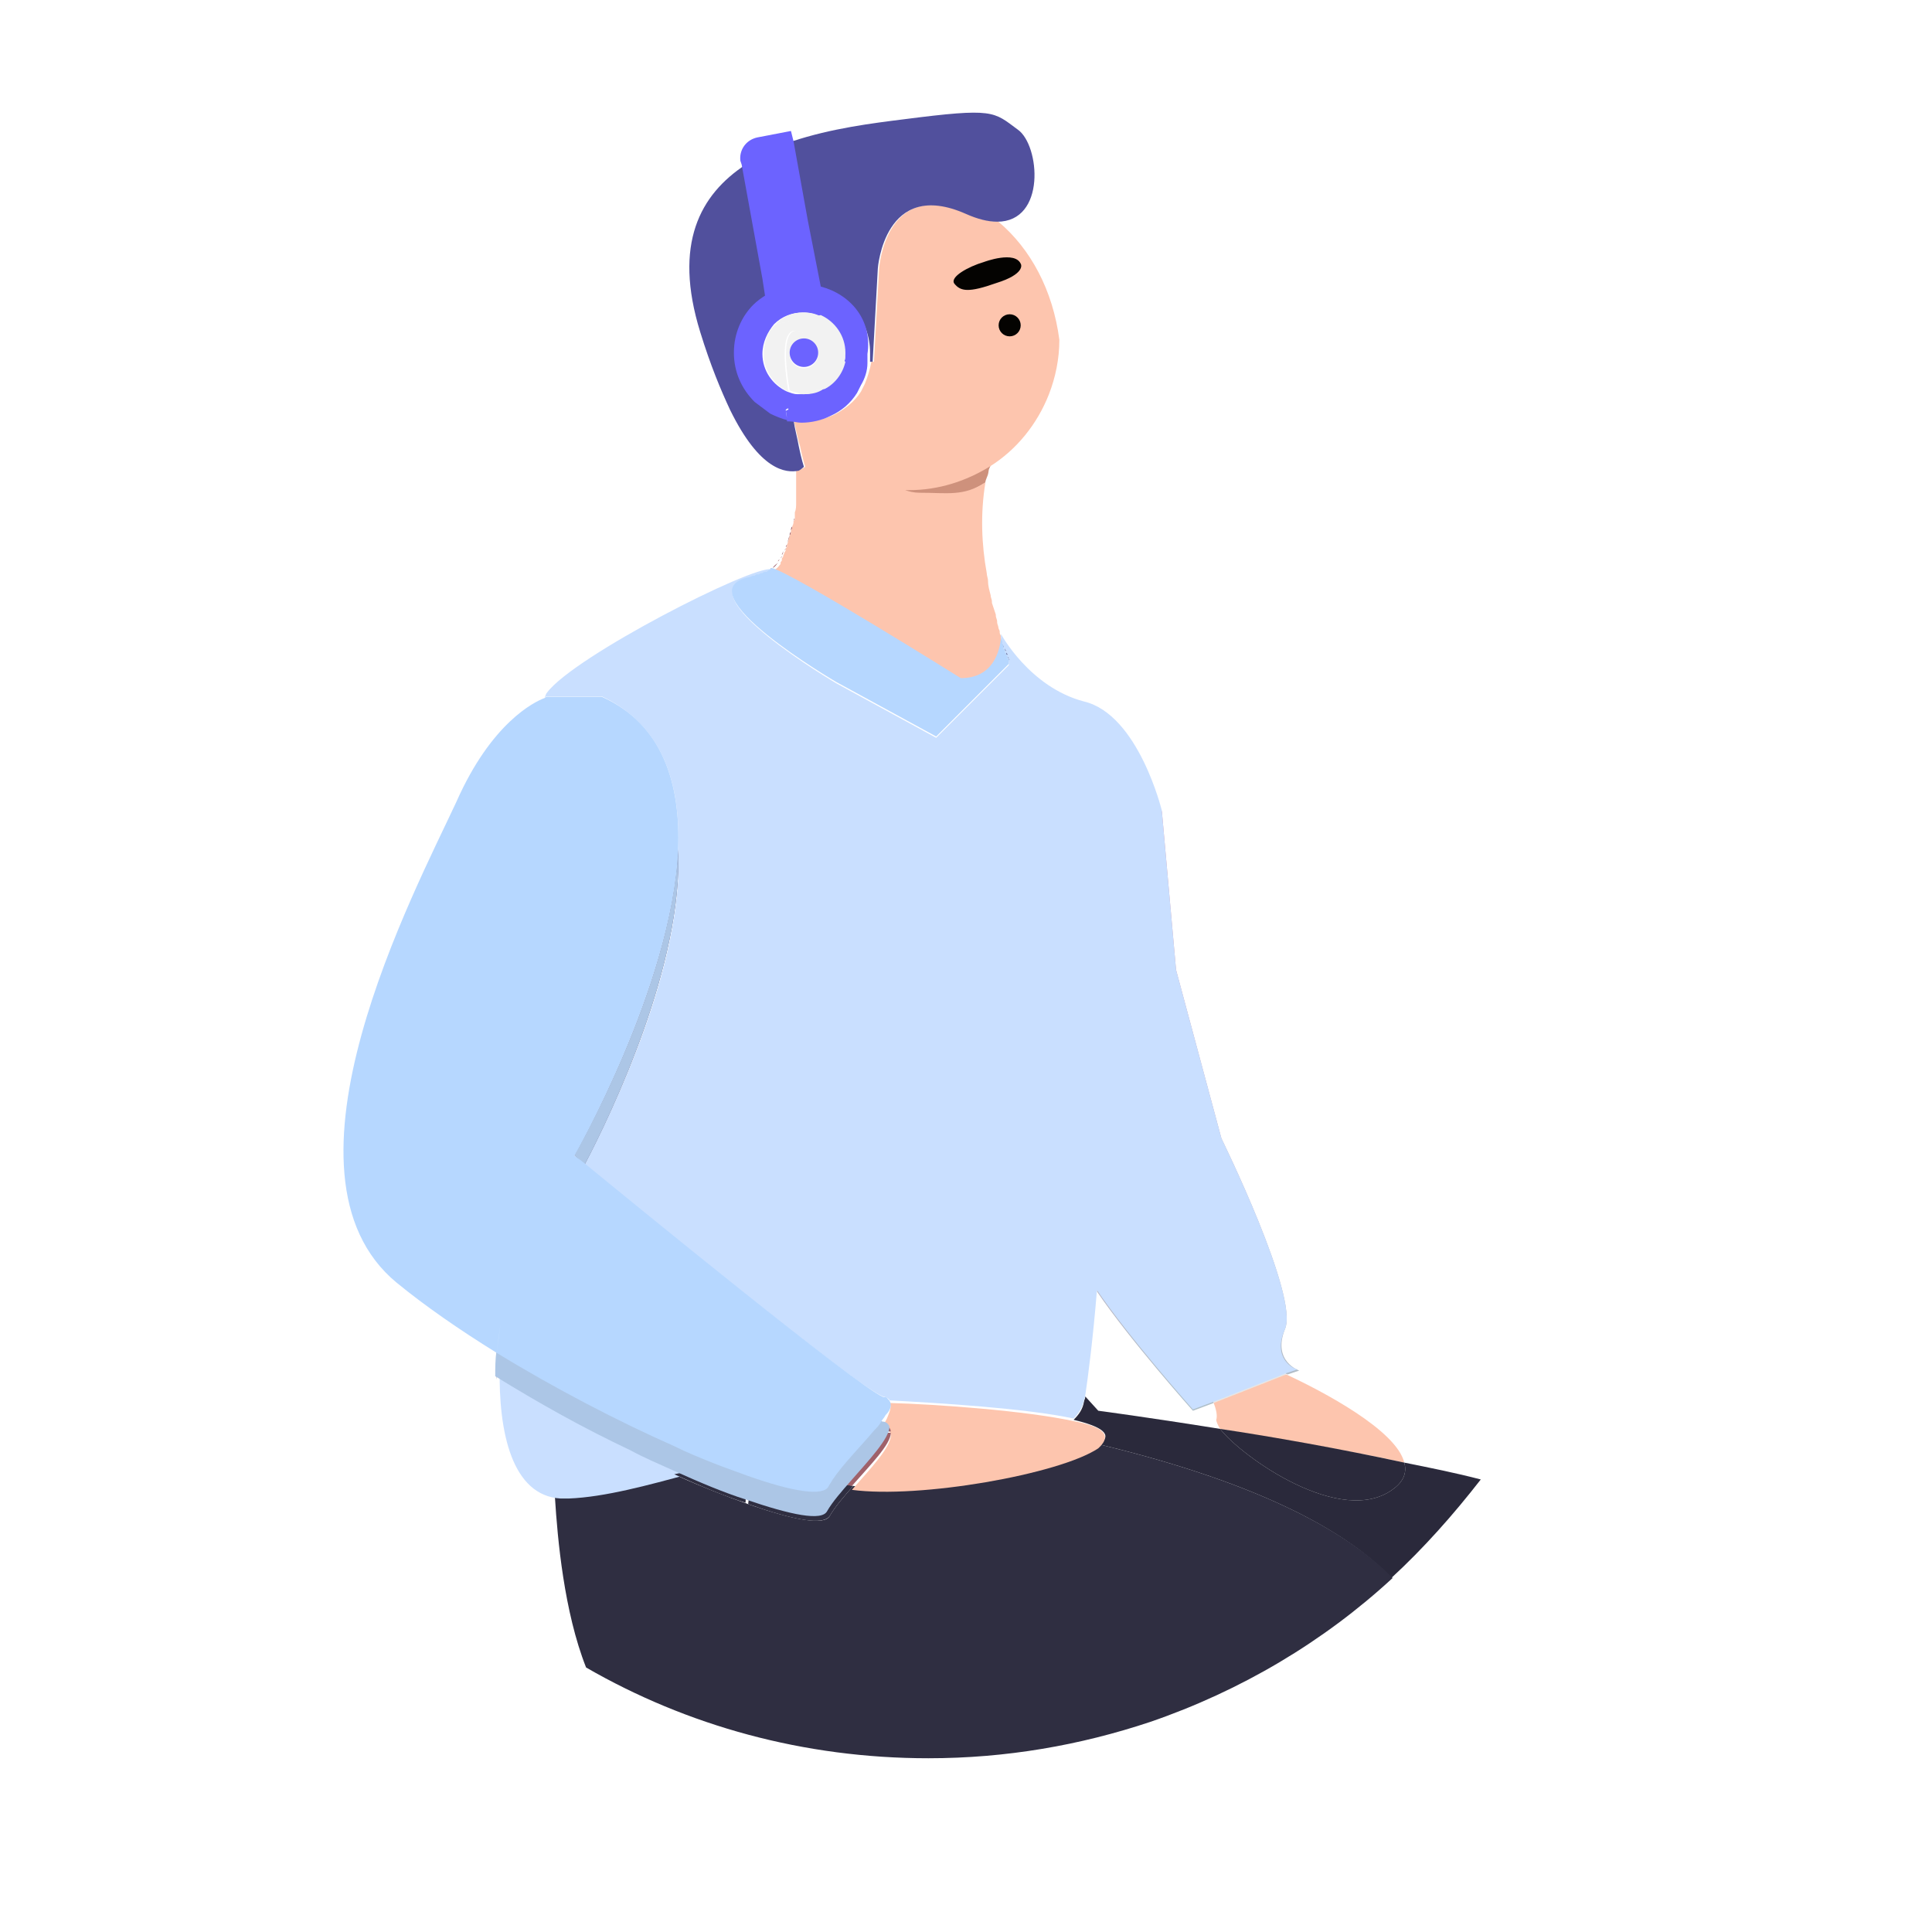 <?xml version="1.0" encoding="utf-8"?>
<!-- Generator: Adobe Illustrator 14.0.0, SVG Export Plug-In . SVG Version: 6.00 Build 43363)  -->
<!DOCTYPE svg PUBLIC "-//W3C//DTD SVG 1.1//EN" "http://www.w3.org/Graphics/SVG/1.1/DTD/svg11.dtd">
<svg version="1.1" id="f76714af-ed50-409e-b13d-92d0a119c5d5"
	 xmlns="http://www.w3.org/2000/svg" xmlns:xlink="http://www.w3.org/1999/xlink" x="0px" y="0px" width="566.93px"
	 height="566.93px" viewBox="0 0 566.93 566.93" enable-background="new 0 0 566.93 566.93" xml:space="preserve">
<path fill="#FDC5AE" d="M356.9,416.637c0,0.38,0.38,1.521,1.141,2.663c15.601,2.663,34.625,5.707,54.03,9.893
	c-2.283-9.512-23.971-20.927-34.625-25.873l-21.308,8.37C356.9,413.593,357.28,415.495,356.9,416.637z"/>
<path opacity="0.1" enable-background="new    " d="M351.573,403.32c0,0,3.044,4.186,4.565,8.371l21.308-8.371
	c-3.425-1.522-6.088-2.663-6.088-2.663L351.573,403.32z"/>
<linearGradient id="SVGID_1_" gradientUnits="userSpaceOnUse" x1="26.405" y1="392.779" x2="21.71" y2="498.908" gradientTransform="matrix(3.805 0 0 -3.843 50.547 2027.942)">
	<stop  offset="0" style="stop-color:#9CDBDB"/>
	<stop  offset="1" style="stop-color:#EC648C"/>
</linearGradient>
<path fill="url(#SVGID_1_)" d="M146.108,397.232L146.108,397.232c-0.38,2.663-0.38,5.327-0.38,7.609l0,0l0,0
	C145.347,402.559,145.728,399.895,146.108,397.232z"/>
<path opacity="0.1" enable-background="new    " d="M146.108,397.232L146.108,397.232c-0.38,2.663-0.38,5.327-0.38,7.609l0,0l0,0
	C145.347,402.559,145.728,399.895,146.108,397.232z"/>
<linearGradient id="SVGID_2_" gradientUnits="userSpaceOnUse" x1="80.481" y1="395.172" x2="75.785" y2="501.3" gradientTransform="matrix(3.805 0 0 -3.843 50.547 2027.942)">
	<stop  offset="0" style="stop-color:#9CDBDB"/>
	<stop  offset="1" style="stop-color:#EC648C"/>
</linearGradient>
<path fill="url(#SVGID_2_)" d="M321.894,378.968c9.513,14.078,28.156,35.005,28.156,35.005l6.088-2.282
	c-1.521-4.186-4.565-8.371-4.565-8.371l20.166-2.663c0,0,2.283,1.141,6.088,2.663l3.424-1.142c0,0-7.99-2.663-4.186-12.176
	c4.186-9.512-18.644-55.932-18.644-55.932l-13.317-49.464l-4.186-46.801c0,0-6.849,47.942-10.653,65.444
	C327.602,314.284,324.558,351.193,321.894,378.968z"/>
<path fill="#2F2E41" d="M409.027,436.802c-15.22,11.796-44.898-9.512-50.986-17.502c-21.307-3.425-35.766-5.327-35.766-5.327
	l-3.805-4.186c0,0.762-0.381,1.142-0.381,1.522c-0.381,2.283-1.521,3.805-3.044,5.327c7.99,1.902,11.795,4.185,7.61,7.229
	c49.083,11.795,73.814,26.635,85.609,39.19c9.513-8.751,18.264-18.644,26.254-28.917c-7.229-1.902-14.839-3.425-22.448-4.946
	C412.831,431.856,412.071,434.52,409.027,436.802z"/>
<path fill="#2F2E41" d="M409.027,436.802c3.044-2.282,3.805-4.946,3.044-7.609c-19.405-4.186-38.811-7.61-54.03-9.893
	C364.128,427.29,393.807,448.598,409.027,436.802z"/>
<path opacity="0.1" enable-background="new    " d="M412.071,429.193c-19.405-4.186-38.811-7.61-54.03-9.893
	c-21.307-3.425-35.766-5.327-35.766-5.327l-3.805-4.186c0,0.762-0.381,1.142-0.381,1.522c-0.38,2.283-1.521,3.805-3.044,5.327
	c7.99,1.902,11.795,4.185,7.61,7.229c49.083,11.795,73.814,26.635,85.609,39.19c9.513-8.751,18.264-18.644,26.254-28.917
	C426.909,432.616,419.68,430.714,412.071,429.193z"/>
<path fill="#9F616A" d="M232.479,154.479L232.479,154.479L232.479,154.479z"/>
<path fill="#9F616A" d="M232.099,156.001L232.099,156.001L232.099,156.001z"/>
<path fill="#9F616A" d="M233.62,141.542c0,0.381,0,0.381,0,0.761C233.62,141.923,233.62,141.542,233.62,141.542z"/>
<path fill="#9F616A" d="M231.718,157.143L231.718,157.143L231.718,157.143z"/>
<path fill="#9F616A" d="M233.62,138.117c0,0.762,0,1.142,0,1.903C233.62,139.64,233.62,138.879,233.62,138.117L233.62,138.117z"/>
<path fill="#9F616A" d="M229.435,163.23C229.435,162.85,229.435,162.85,229.435,163.23
	C229.435,162.85,229.435,162.85,229.435,163.23z"/>
<path fill="#9F616A" d="M230.957,159.806C230.957,159.806,230.957,159.425,230.957,159.806
	C230.957,159.425,230.957,159.806,230.957,159.806z"/>
<path fill="#9F616A" d="M288.411,136.596c0,0.381,0,0.381,0,0.761C288.411,136.977,288.411,136.977,288.411,136.596z"/>
<path fill="#9F616A" d="M228.674,163.991C228.674,163.991,229.055,163.991,228.674,163.991
	C229.055,163.991,228.674,163.991,228.674,163.991z"/>
<path fill="#9F616A" d="M233.62,140.781c0-0.381,0-0.381,0-0.761C233.62,140.401,233.62,140.781,233.62,140.781z"/>
<path fill="#9F616A" d="M230.197,162.089C230.197,161.708,230.197,161.708,230.197,162.089
	C230.197,161.708,230.197,161.708,230.197,162.089z"/>
<path fill="#9F616A" d="M230.576,160.948C230.576,160.948,230.576,160.567,230.576,160.948
	C230.576,160.567,230.576,160.948,230.576,160.948z"/>
<path fill="#9F616A" d="M232.86,151.816L232.86,151.816L232.86,151.816z"/>
<path fill="#9F616A" d="M292.216,183.016C292.216,183.016,292.216,183.396,292.216,183.016
	C292.216,183.396,292.216,183.016,292.216,183.016z"/>
<path fill="#9F616A" d="M291.455,181.493L291.455,181.493L291.455,181.493z"/>
<path fill="#9F616A" d="M289.933,175.786L289.933,175.786L289.933,175.786z"/>
<path fill="#9F616A" d="M291.074,179.591L291.074,179.591L291.074,179.591z"/>
<path fill="#9F616A" d="M232.86,153.337L232.86,153.337L232.86,153.337z"/>
<path fill="#9F616A" d="M292.597,184.537C292.597,184.537,292.597,184.918,292.597,184.537
	C292.597,184.918,292.597,184.537,292.597,184.537z"/>
<path fill="#9F616A" d="M293.358,186.06C293.358,186.44,293.358,186.44,293.358,186.06
	C293.358,186.44,293.358,186.44,293.358,186.06z"/>
<path fill="#9F616A" d="M289.553,173.503C289.553,173.884,289.553,173.884,289.553,173.503
	C289.553,173.884,289.553,173.884,289.553,173.503z"/>
<path fill="#9F616A" d="M288.031,138.498C288.031,138.498,288.031,138.879,288.031,138.498
	C288.031,138.879,288.031,138.498,288.031,138.498z"/>
<path fill="#9F616A" d="M226.772,166.655L226.772,166.655L226.772,166.655z"/>
<path fill="#9F616A" d="M233.24,150.674C233.24,150.293,233.24,150.293,233.24,150.674
	C233.24,150.293,233.24,150.293,233.24,150.674z"/>
<path fill="#9F616A" d="M288.031,167.415L288.031,167.415L288.031,167.415z"/>
<path fill="#9F616A" d="M288.411,169.318L288.411,169.318L288.411,169.318z"/>
<path fill="#9F616A" d="M228.294,165.133C228.294,164.752,228.294,164.752,228.294,165.133
	C228.294,164.752,228.294,164.752,228.294,165.133z"/>
<path fill="#9F616A" d="M233.62,144.967C233.62,144.967,233.62,144.586,233.62,144.967
	C233.62,144.586,233.62,144.967,233.62,144.967z"/>
<path fill="#9F616A" d="M233.62,146.489C233.62,146.108,233.62,146.108,233.62,146.489
	C233.62,146.108,233.62,146.108,233.62,146.489z"/>
<path fill="#9F616A" d="M233.24,147.63L233.24,147.63L233.24,147.63z"/>
<path fill="#9F616A" d="M233.62,143.445v-0.38C233.62,143.065,233.62,143.065,233.62,143.445z"/>
<path fill="#9F616A" d="M232.099,155.62c0-0.381,0-0.761,0.38-1.142C232.479,154.86,232.479,155.24,232.099,155.62z"/>
<path fill="#9F616A" d="M231.718,157.143c0-0.381,0-0.762,0.381-1.142C232.099,156.381,232.099,156.762,231.718,157.143z"/>
<path fill="#9F616A" d="M293.739,187.581c0-0.38-0.381-0.761-0.381-1.142C293.358,186.821,293.358,187.201,293.739,187.581
	L293.739,187.581z"/>
<path fill="#9F616A" d="M232.86,153.337c0-0.38,0-0.761,0.381-1.142C232.86,152.196,232.86,152.576,232.86,153.337z"/>
<path fill="#9F616A" d="M228.294,165.133c-0.381,0.38-0.762,1.141-1.522,1.521C227.153,165.894,227.913,165.513,228.294,165.133z"/>
<path fill="#9F616A" d="M232.86,151.816c0-0.381,0-0.761,0-1.142C232.86,151.055,232.86,151.435,232.86,151.816z"/>
<path fill="#9F616A" d="M233.24,150.293c0-0.761,0-1.902,0.38-2.663C233.24,148.391,233.24,149.532,233.24,150.293z"/>
<path fill="#9F616A" d="M233.62,146.108c0-0.38,0-0.761,0-1.141C233.62,145.347,233.62,145.728,233.62,146.108z"/>
<path fill="#9F616A" d="M291.074,179.591c0,0.381,0.381,1.142,0.381,1.522C291.455,180.733,291.074,180.352,291.074,179.591z"/>
<path fill="#9F616A" d="M289.933,175.786c0.381,1.142,0.762,2.283,1.142,3.425C290.695,178.449,290.314,177.308,289.933,175.786z"/>
<path fill="#9F616A" d="M291.455,181.493c0,0.381,0.38,1.142,0.38,1.522C291.835,182.635,291.835,182.255,291.455,181.493z"/>
<path fill="#9F616A" d="M292.216,183.396c0,0.381,0.381,0.762,0.381,1.142C292.597,184.157,292.216,183.777,292.216,183.396z"/>
<path fill="#9F616A" d="M292.597,184.918c0,0.381,0.38,0.761,0.38,1.142C292.977,185.679,292.977,185.299,292.597,184.918z"/>
<path fill="#9F616A" d="M288.411,169.318c0.38,1.522,0.761,2.664,0.761,4.186C289.172,172.362,288.791,170.84,288.411,169.318z"/>
<path fill="#9F616A" d="M288.031,167.415c0,0.762,0.381,1.522,0.381,2.283C288.411,168.557,288.031,168.177,288.031,167.415z"/>
<path fill="#9F616A" d="M233.24,147.249c0-0.38,0-0.761,0-1.142C233.24,146.869,233.24,146.869,233.24,147.249z"/>
<path fill="#9F616A" d="M289.553,173.884c0,0.761,0.38,1.142,0.38,1.902C289.933,175.026,289.553,174.645,289.553,173.884z"/>
<path fill="#9F616A" d="M230.957,159.425c0.381-0.761,0.381-1.521,0.761-2.282C231.718,157.904,231.338,158.664,230.957,159.425z"/>
<path fill="#9F616A" d="M232.479,154.479c0-0.38,0-0.761,0.381-1.521C232.479,153.718,232.479,154.099,232.479,154.479z"/>
<path fill="#9F616A" d="M226.391,166.655L226.391,166.655L226.391,166.655L226.391,166.655z"/>
<path fill="#9F616A" d="M233.62,140.021L233.62,140.021L233.62,140.021z"/>
<path fill="#9F616A" d="M233.62,142.303c0,0.381,0,0.381,0,0.762C233.62,142.684,233.62,142.303,233.62,142.303z"/>
<path fill="#9F616A" d="M229.435,162.85c0-0.381,0.381-0.761,0.381-1.142C229.816,162.089,229.816,162.469,229.435,162.85z"/>
<path fill="#9F616A" d="M230.197,161.708c0-0.381,0.38-0.761,0.38-0.761C230.576,161.327,230.197,161.327,230.197,161.708z"/>
<path fill="#9F616A" d="M230.576,160.567c0-0.38,0.381-0.761,0.381-0.761C230.957,160.186,230.957,160.186,230.576,160.567z"/>
<path fill="#9F616A" d="M233.62,141.542v-0.381C233.62,141.161,233.62,141.161,233.62,141.542z"/>
<path fill="#9F616A" d="M229.055,163.991c0-0.381,0.38-0.381,0.38-0.762C229.435,163.23,229.055,163.611,229.055,163.991z"/>
<path fill="#9F616A" d="M228.294,164.752c0-0.381,0.38-0.381,0.38-0.761C228.674,164.371,228.674,164.371,228.294,164.752z"/>
<path fill="#9F616A" d="M233.62,144.586c0-0.381,0-0.761,0-1.142C233.62,143.825,233.62,144.205,233.62,144.586z"/>
<path fill="#2F2E41" d="M322.656,423.865c-11.415,7.61-52.508,14.839-72.293,12.176c-2.664,3.044-5.327,6.088-6.85,8.751
	c-1.521,3.044-11.034,1.142-23.971-3.424c-6.468-2.283-13.316-4.946-20.927-8.371c-12.176,3.425-23.59,6.088-33.483,6.469
	c-0.761,0-1.521,0-2.282,0c0.761,12.176,2.663,33.482,9.132,49.844c29.678,17.122,63.922,26.635,100.449,26.635
	c22.829,0,44.517-3.806,65.063-10.654c26.634-9.132,50.985-23.59,71.151-42.234C396.47,450.5,371.739,435.66,322.656,423.865z"/>
<path fill="#9F616A" d="M288.411,136.596c0-0.381,0-0.381,0-0.761l0,0C288.411,136.215,288.411,136.596,288.411,136.596z"/>
<path opacity="0.1" enable-background="new    " d="M288.411,136.596c0-0.381,0-0.381,0-0.761l0,0
	C288.411,136.215,288.411,136.596,288.411,136.596z"/>
<path fill="#9F616A" d="M287.651,140.781c0-0.761,0.38-1.142,0.38-1.902C287.651,139.64,287.651,140.021,287.651,140.781
	L287.651,140.781z"/>
<path fill="#9F616A" d="M288.031,137.357c0,0.381-0.38,0.761-0.38,1.522C288.031,138.117,288.031,137.738,288.031,137.357z"/>
<path opacity="0.1" enable-background="new    " d="M288.031,137.357c0,0.381-0.38,0.761-0.38,1.522
	C288.031,138.117,288.031,137.738,288.031,137.357z"/>
<path fill="#CE917C" d="M260.493,143.047c-0.466-0.069-0.935-0.139-1.402-0.208c1.778,0.896,3.089,1.724,4.958,2.002
	c10.284,1.527,16.108,2.416,25.067-3.218c0.184-1.238,0.743-1.789,0.927-3.027c0,0,0,0,0.092-0.62
	c0.093-0.62,0.65-1.169,0.835-2.408c0.092-0.62,0.092-0.62,0.184-1.24c0.092-0.618,0.092-0.618,0.185-1.238
	C282.195,139.961,271.245,144.643,260.493,143.047z"/>
<path fill="#9F616A" d="M288.791,135.073L288.791,135.073L288.791,135.073z"/>
<path fill="#9F616A" d="M288.411,135.835c0-0.381,0-0.381,0-0.762C288.791,135.454,288.411,135.835,288.411,135.835L288.411,135.835
	z"/>
<path fill="#9F616A" d="M292.216,126.323c-1.521,2.664-2.663,5.707-3.425,8.751C289.553,132.03,290.695,128.987,292.216,126.323z"/>
<path fill="#9F616A" d="M287.27,112.244c-4.186-1.142-10.273-1.142-16.361-0.38c0.381,0,0.761,0,1.522,0
	C276.996,111.865,282.323,111.865,287.27,112.244z"/>
<path fill="#9F616A" d="M288.791,135.073c0.762-3.044,1.903-6.087,3.425-8.751C290.695,128.987,289.553,132.03,288.791,135.073z"/>
<path fill="#FDC5AE" d="M292.977,65.064c-2.663,0-5.326-0.761-9.132-2.283c-23.971-11.034-25.873,15.98-25.873,15.98l-1.521,27.396
	h-0.762c-0.38,2.283-1.142,4.566-1.902,6.469c-0.38,0.761-0.761,1.521-1.142,2.283c-1.902,3.043-4.946,5.326-7.99,6.849
	c-2.663,1.142-5.326,1.902-8.37,1.902c-1.142,0-2.283,0-3.425-0.381c0.761,2.664,1.142,5.327,1.902,7.61
	c0.761,3.805,1.522,6.088,1.522,6.088s-0.762,0.761-2.664,1.141c0,0.762,0,1.142,0,1.903l0,0c0,0.38,0,0.38,0,0.761v0.38
	c0,0.381,0,0.381,0,0.762c0,0.38,0,0.38,0,0.761v0.381c0,0.38,0,0.761,0,1.141c0,0,0,0,0,0.381s0,0.761,0,1.142v0.38
	c0,0.381,0,0.762,0,1.142c0,0,0,0,0,0.381c0,0.761,0,1.902-0.38,2.663l0,0c0,0.381,0,0.762,0,1.142c0,0,0,0,0,0.381
	c0,0.38,0,0.761-0.381,1.142l0,0c0,0.38,0,0.761-0.381,1.521l0,0c0,0.381,0,0.761-0.38,1.142c0,0,0,0,0,0.381
	c0,0.38,0,0.761-0.381,1.141c0,0,0,0,0,0.381c-0.38,0.761-0.38,1.522-0.761,2.283c0,0,0,0,0,0.38c0,0.381-0.381,0.762-0.381,0.762
	s0,0,0,0.38c0,0.381-0.38,0.762-0.38,0.762l0,0c0,0.38-0.381,0.761-0.381,1.141l0,0c0,0.381-0.381,0.381-0.381,0.762c0,0,0,0,0,0.38
	c0,0.381-0.38,0.381-0.38,0.762c0,0,0,0,0,0.38c-0.381,0.381-0.761,1.142-1.522,1.522c0,0,0,0-0.38,0.38l0,0l0,0
	c5.707,1.142,55.552,32.342,55.552,32.342c9.512,0,11.414-7.99,11.414-11.415c0-0.38-0.38-0.761-0.38-1.141v-0.381
	c0-0.381-0.381-0.761-0.381-1.142v-0.381c0-0.38-0.381-0.761-0.381-1.141l0,0c0-0.381-0.38-1.142-0.38-1.522v-0.38
	c0-0.381-0.381-1.142-0.381-1.522c0,0,0,0,0-0.381c-0.381-1.141-0.761-2.282-1.142-3.424c0,0,0,0,0-0.381
	c0-0.761-0.38-1.142-0.38-1.902l0,0c-0.381-1.521-0.762-2.663-0.762-4.186l0,0c0-0.761-0.38-1.521-0.38-2.282l0,0
	c-1.522-8.371-1.902-17.503-0.381-26.635c-6.468,4.186-11.034,3.044-19.405,3.044c-1.521,0-3.044-0.381-4.185-0.761
	c0.38,0,0.761,0,1.141,0c8.752,0,16.742-2.664,23.591-6.849c0-0.381,0-0.381,0-0.762c0,0.381,0,0.381,0,0.762
	c7.99-4.947,14.078-12.557,17.502-21.308c1.903-4.946,3.044-10.273,3.044-15.98C308.957,85.23,302.49,73.054,292.977,65.064z"/>
<path fill="#575A88" d="M295.26,191.386L295.26,191.386L295.26,191.386z"/>
<path fill="#575A88" d="M294.118,188.723C294.118,189.104,294.118,189.104,294.118,188.723
	C294.118,189.104,294.118,189.104,294.118,188.723z"/>
<path fill="#575A88" d="M294.499,190.245C294.879,190.245,294.879,190.245,294.499,190.245
	C294.879,190.245,294.879,190.245,294.499,190.245z"/>
<path fill="#575A88" d="M295.641,192.148L295.641,192.148L295.641,192.148z"/>
<path fill="#575A88" d="M293.739,187.581C293.739,187.962,293.739,187.962,293.739,187.581
	C293.739,187.962,293.739,187.962,293.739,187.581z"/>
<path fill="#575A88" d="M221.825,169.318L221.825,169.318L221.825,169.318z"/>
<path fill="#575A88" d="M223.728,168.557C223.728,168.557,224.109,168.557,223.728,168.557
	C224.109,168.557,223.728,168.557,223.728,168.557z"/>
<path fill="#575A88" d="M296.402,194.43L296.402,194.43L296.402,194.43z"/>
<path fill="#575A88" d="M296.782,194.811L296.782,194.811L296.782,194.811z"/>
<path fill="#575A88" d="M222.586,168.938C222.967,168.938,222.967,168.938,222.586,168.938
	C222.967,168.938,222.967,168.938,222.586,168.938z"/>
<path fill="#575A88" d="M224.869,167.796L224.869,167.796L224.869,167.796z"/>
<path fill="#575A88" d="M296.782,194.811L296.782,194.811L296.782,194.811z"/>
<path fill="#575A88" d="M296.021,193.669C296.402,193.669,296.402,193.669,296.021,193.669
	C296.402,193.669,296.402,193.669,296.021,193.669z"/>
<path fill="#575A88" d="M296.021,192.908C296.021,192.908,296.021,193.289,296.021,192.908
	C296.021,193.289,296.021,192.908,296.021,192.908z"/>
<path fill="#575A88" d="M225.63,167.415C226.011,167.415,226.011,167.415,225.63,167.415
	C226.011,167.415,226.011,167.415,225.63,167.415z"/>
<path fill="#575A88" d="M293.739,187.581L293.739,187.581L293.739,187.581L293.739,187.581z"/>
<path fill="#575A88" d="M222.206,169.318c0.38,0,0.38,0,0.761-0.38C222.586,169.318,222.206,169.318,222.206,169.318z"/>
<path fill="#575A88" d="M226.391,166.655L226.391,166.655l-0.38,0.381C226.011,167.035,226.391,167.035,226.391,166.655z"/>
<path fill="#575A88" d="M220.684,169.698c0.381,0,0.761,0,1.142-0.381C221.445,169.698,221.065,169.698,220.684,169.698z"/>
<path fill="#575A88" d="M224.109,168.557c0.38,0,0.761-0.38,0.761-0.38C224.489,168.177,224.489,168.177,224.109,168.557z"/>
<path fill="#575A88" d="M222.967,168.938c0.38,0,0.38-0.381,0.761-0.381C223.728,168.557,223.348,168.938,222.967,168.938z"/>
<path fill="#C9DFFF" d="M377.065,390.002c4.186-9.512-18.644-55.932-18.644-55.932l-13.317-49.464l-4.186-46.801
	c0,0-6.849-28.156-22.829-31.961c-15.98-4.186-24.351-19.785-24.351-19.785s0,0.761,0,1.521c0,0,0,0,0,0.381s0.38,0.761,0.38,0.761
	s0,0,0,0.381c0,0.38,0.381,0.761,0.381,1.142v0.38c0,0.381,0.38,0.761,0.38,0.761s0,0,0,0.381s0.381,0.381,0.381,0.761
	c0,0.381,0.381,0.381,0.381,0.762c0,0,0,0,0,0.38c0,0.381,0,0.381,0.38,0.381v0.38v0.381c0,0,0,0,0,0.381l-21.308,21.308
	l-29.297-15.981c0,0-45.278-26.634-25.493-30.819c0.38,0,0.761,0,1.142-0.381h0.38c0.381,0,0.381,0,0.762-0.38h0.38
	c0.381,0,0.381-0.381,0.761-0.381c0,0,0,0,0.381,0s0.761-0.38,0.761-0.38s0,0,0.381,0s0.381-0.381,0.761-0.381c0,0,0,0,0.381-0.381
	l0.38-0.38c-5.707-1.142-57.834,25.492-65.824,36.146c-0.381,0.38-0.381,0.761-0.761,1.521c0.38-0.38,0.761-0.38,0.761-0.38h15.98
	c17.883,8.37,23.21,25.492,22.449,44.897c1.902,33.483-19.405,77.239-27.396,92.459c14.839,12.176,79.522,65.063,87.513,68.107
	c0,0,0,0,0.381,0c0.761,0.381,1.521,0.762,1.521,1.142c14.078,0.762,39.951,2.283,54.029,5.327c1.522-1.521,2.663-3.425,3.044-5.327
	c0-0.38,0.381-0.761,0.381-1.521c0.761-4.946,2.282-16.742,3.424-30.82c9.513,14.078,28.156,35.006,28.156,35.006l6.088-2.283
	l21.308-8.371l3.324-1.108C379.866,401.795,373.156,398.887,377.065,390.002z"/>
<path fill="#575A88" d="M296.782,195.192L296.782,195.192L296.782,195.192z"/>
<path fill="#575A88" d="M225.25,167.796c0.38,0,0.38-0.381,0.761-0.381C225.63,167.415,225.25,167.796,225.25,167.796z"/>
<path fill="#575A88" d="M296.021,193.289c0,0.38,0,0.38,0.381,0.38C296.021,193.669,296.021,193.289,296.021,193.289z"/>
<path fill="#575A88" d="M293.739,187.962c0,0.381,0.38,0.761,0.38,0.761S294.118,188.343,293.739,187.962z"/>
<path fill="#575A88" d="M295.26,191.386c0,0.381,0.381,0.381,0.381,0.762C295.26,192.148,295.26,191.767,295.26,191.386z"/>
<path fill="#575A88" d="M296.402,194.05v0.38C296.402,194.05,296.402,194.05,296.402,194.05z"/>
<path fill="#575A88" d="M294.118,189.104c0,0.38,0.381,0.761,0.381,1.142C294.499,189.865,294.499,189.484,294.118,189.104z"/>
<path fill="#575A88" d="M294.879,190.245c0,0.38,0.381,0.761,0.381,0.761C294.879,191.006,294.879,190.625,294.879,190.245z"/>
<path fill="#575A88" d="M295.641,192.528c0,0.381,0.38,0.381,0.38,0.762C295.641,192.908,295.641,192.528,295.641,192.528z"/>
<path fill="#575A88" d="M296.782,194.811L296.782,194.811L296.782,194.811z"/>
<path fill="#575A88" d="M296.402,194.43L296.402,194.43L296.402,194.43z"/>
<path fill="#B6D7FF" d="M281.943,198.996c0,0-49.844-31.2-55.552-32.342l0,0l-0.38,0.381c0,0,0,0-0.381,0.38
	c-0.38,0-0.38,0.381-0.761,0.381c0,0,0,0-0.381,0c-0.38,0-0.761,0.381-0.761,0.381s0,0-0.38,0c-0.381,0-0.381,0.38-0.762,0.38h-0.38
	c-0.381,0-0.381,0-0.762,0.381h-0.38c-0.381,0-0.761,0.38-1.142,0.38c-20.166,4.186,25.493,30.82,25.493,30.82l29.297,15.98
	l21.308-21.308l0,0l0,0c0,0,0,0,0-0.381l0,0c0,0,0,0,0-0.38l0,0v-0.381l0,0c0,0,0-0.38-0.38-0.38c0,0,0,0,0-0.381
	s0-0.381-0.381-0.761l0,0c0-0.381,0-0.381-0.381-0.762c0,0,0,0,0-0.38c0-0.381-0.38-0.381-0.38-0.761v-0.381
	c0-0.381-0.381-0.761-0.381-1.142c0,0,0,0,0-0.38c0-0.381-0.38-0.762-0.38-0.762s0,0,0-0.38l0,0
	C293.358,191.006,291.455,198.996,281.943,198.996z"/>
<path fill="#C9DFFF" d="M380.77,401.83c0.063,0.003,0.101-0.008,0.101-0.033L380.77,401.83z"/>
<path fill="#C9DFFF" d="M146.635,401.115c-0.406,19.307,3.653,37.754,17.857,38.612c0.813,0,1.624,0,2.435,0
	c10.552-0.43,23.133-3.861,35.714-7.294c-4.464-2.574-8.929-4.719-13.798-6.864C174.231,418.276,160.433,410.124,146.635,401.115z"
	/>
<path fill="#FDC5AE" d="M315.045,417.017c-14.078-3.044-39.951-4.946-54.029-5.326c0.761,1.141,0,2.663-0.761,4.565
	c-0.381,0.761-0.761,1.521-1.522,2.283c0.381,0,0.381,0.38,0.762,0.38c1.141,0.381,1.902,1.142,1.902,2.283
	c0,3.424-5.708,9.512-11.415,15.98c19.785,2.663,60.878-4.566,72.293-12.176C326.84,420.822,323.035,418.539,315.045,417.017z"/>
<path fill="#2F2E41" d="M209.269,429.573c-3.805,1.141-7.609,2.282-11.414,3.044l0,0c7.609,3.424,14.839,6.468,20.927,8.37
	c0-2.663,0.381-5.327,0.761-7.609C216.498,432.616,213.074,431.095,209.269,429.573z"/>
<path fill="#2F2E41" d="M243.513,444.792c1.522-2.663,4.186-5.707,6.85-8.751c-1.902-0.381-3.806-0.761-5.327-1.142
	c-0.381,0.761-0.761,1.142-1.142,1.902c-1.521,3.044-10.653,1.142-23.59-3.044c-0.381,2.283-0.381,4.946-0.762,7.61
	C232.479,445.934,241.611,447.836,243.513,444.792z"/>
<path fill="#575A88" d="M171.601,341.68c7.99-15.22,28.917-58.976,27.396-92.459c-1.902,40.332-30.439,89.796-30.439,89.796
	S169.698,340.158,171.601,341.68z"/>
<path fill="#ACC6E6" enable-background="new    " d="M171.601,341.68c7.99-15.22,28.917-58.976,27.396-92.459
	c-1.902,40.332-30.439,89.796-30.439,89.796S169.698,340.158,171.601,341.68z"/>
<path fill="#9F616A" d="M261.397,420.442c-1.522,0-3.044,0-4.566,0c-3.805,4.565-9.132,9.893-12.176,14.458
	c1.522,0.381,3.425,0.761,5.327,1.142C255.309,429.953,261.397,423.865,261.397,420.442L261.397,420.442z"/>
<path fill="#9F616A" d="M259.494,418.158c0,0-0.381,0-0.762-0.381c-0.761,0.762-1.142,1.522-1.902,2.283c1.522,0,3.044,0,4.566,0
	C261.397,419.3,260.635,418.158,259.494,418.158z"/>
<path fill="#ACC6E6" enable-background="new    " d="M259.088,417.158c0,0-0.381,0-0.762-0.381
	c-0.761,0.762-1.142,1.522-1.902,2.283c-3.805,4.565-9.132,9.893-12.176,14.459c-0.38,0.761-0.761,1.141-1.142,1.902
	c-1.521,3.044-10.653,1.142-23.59-3.044c-3.425-1.142-6.849-2.283-10.273-3.805c-3.805-1.522-7.609-3.044-11.415-4.947
	c-16.36-7.229-35.385-17.121-52.127-27.395c-0.38,2.663-0.38,5.327-0.38,7.609l0,0c12.937,7.99,25.873,15.22,39.57,21.688
	c4.186,2.282,8.752,4.185,12.937,6.087c7.61,3.425,14.84,6.469,20.928,8.371c13.316,4.566,22.448,6.469,23.971,3.425
	c1.521-2.664,4.186-5.708,6.849-8.752c5.327-6.088,11.415-12.556,11.415-15.979C260.99,418.3,260.229,417.158,259.088,417.158z"/>
<path fill="#B6D7FF" d="M261.017,411.05c-0.381-0.381-0.762-1.142-1.521-1.142c0,0,0,0-0.381,0
	c-7.99-3.425-72.674-56.313-87.514-68.488c-1.902-1.521-3.043-2.283-3.043-2.283s28.537-49.844,30.439-89.795
	c0.76-19.405-4.566-36.908-22.449-44.898h-15.98c0,0-0.381,0-0.762,0.381c-3.043,1.142-15.6,7.229-25.873,30.439
	c-12.176,26.254-56.313,109.2-17.502,141.161c8.369,6.85,18.264,13.698,29.297,20.547c0.381-3.044,0.762-5.707,1.143-8.371
	c-0.381,2.664-0.762,5.708-1.143,8.371c16.742,10.273,35.766,20.166,52.127,27.395c3.805,1.903,7.609,3.425,11.414,4.947
	c3.807,1.521,7.23,2.663,10.273,3.805c12.938,4.565,22.068,6.088,23.592,3.044c0.379-0.762,0.76-1.142,1.141-1.902
	c3.045-4.566,8.371-9.894,12.176-14.459c0.762-0.761,1.521-1.521,1.902-2.283c0.381-0.761,1.143-1.521,1.521-2.282
	C261.398,413.713,261.777,412.192,261.017,411.05z M149.152,378.327c0.381-1.521,0.762-3.044,1.143-4.185
	C149.913,375.283,149.532,376.806,149.152,378.327z"/>
<path fill="#2F2E41" d="M233.24,133.552c0-0.381,0-0.381,0-0.761c0,1.521,0.38,3.424,0.38,5.326l0,0
	C233.24,136.596,233.24,135.073,233.24,133.552z"/>
<path fill="#2F2E41" d="M232.86,131.269c0-0.761,0-1.142-0.381-1.902C232.86,129.747,232.86,130.508,232.86,131.269z"/>
<path fill="#2F2E41" d="M232.86,128.987C232.86,129.366,232.86,129.366,232.86,128.987
	C232.86,129.366,232.86,129.366,232.86,128.987L232.86,128.987z"/>
<path fill="#2F2E41" d="M233.24,133.171c0-0.761,0-1.142,0-1.902C232.86,131.65,233.24,132.41,233.24,133.171z"/>
<path fill="#2F2E41" d="M232.479,127.845c0-0.381,0-0.762,0-1.522C232.479,126.703,232.479,127.464,232.479,127.845z"/>
<path fill="#2F2E41" d="M232.479,127.845c0,0.38,0,0.761,0,1.521l0,0C232.479,128.606,232.479,128.225,232.479,127.845z"/>
<path fill="#2F2E41" d="M231.718,123.279c0,1.142,0.381,2.283,0.381,3.044C232.099,125.181,232.099,124.039,231.718,123.279
	L231.718,123.279z"/>
<g>
	<path fill="#51509D" d="M298.684,38.049c-7.229-5.327-6.849-6.469-33.482-3.044c-9.132,1.142-21.308,2.663-32.723,6.468
		l4.186,23.21l3.425,19.405c8.751,2.283,15.22,9.893,15.22,19.405c0,0.761,0,1.521,0,2.663h0.761l1.521-27.396
		c0,0,1.903-26.634,25.874-15.98c3.424,1.522,6.468,2.283,9.132,2.283C307.055,65.064,305.153,42.615,298.684,38.049z"/>
	<path fill="#51509D" d="M232.86,123.279c-0.381,0-0.761,0-0.761,0c0,0.761,0.38,1.902,0.38,3.044c0-1.142-0.38-2.283-0.38-3.044
		c-1.902-0.38-3.425-1.142-4.946-1.902c-1.522-0.761-3.425-1.902-4.566-3.425c-3.805-3.805-6.088-8.751-6.088-14.458
		c0-5.327,2.283-10.273,5.708-14.078c1.142-1.142,1.902-1.902,3.424-2.664l-0.761-4.946l-6.088-33.482
		c-13.317,8.751-21.308,23.21-13.317,49.083c3.044,9.893,6.088,17.122,8.752,22.829c8.751,17.883,16.36,18.645,20.166,17.883
		c0-1.902-0.381-3.424-0.381-5.326c0,0.38,0,0.38,0,0.761c0,1.521,0.381,3.044,0.381,4.565c0.761-0.38,1.521-1.141,1.521-1.141
		s-0.761-2.283-1.521-6.088C234.001,128.606,233.24,125.943,232.86,123.279z M232.86,128.987c0-0.381,0-0.762,0-1.522
		C232.479,128.225,232.479,128.606,232.86,128.987C232.86,129.366,232.86,129.366,232.86,128.987
		C232.86,129.366,232.86,129.366,232.86,128.987z"/>
</g>
<path fill="#6C63FF" d="M231.338,120.235c0,1.142,0.38,1.902,0.38,3.044l0,0C231.718,121.376,231.338,120.235,231.338,120.235z"/>
<path fill="#6C63FF" d="M232.099,119.855c-0.381,0.38-0.761,0.38-0.761,0.38S231.718,120.235,232.099,119.855L232.099,119.855z"/>
<path fill="#6C63FF" d="M240.85,84.088l-3.805-19.405l-4.186-23.21l-0.761-3.043l-9.893,1.902c-3.425,0.761-5.327,3.805-4.946,6.849
	l0.38,1.142l6.088,33.482l0.761,4.946c-1.141,0.762-2.282,1.522-3.424,2.664c-3.425,3.424-5.708,8.371-5.708,14.078
	s2.283,10.653,6.088,14.458c1.522,1.142,3.044,2.283,4.566,3.425c1.521,0.761,3.424,1.522,4.946,1.902
	c0-1.142-0.381-1.902-0.381-3.044c0,0,0.381-0.38,0.762-0.38c0,0,0,0,0,0.38c-0.381,0-0.762,0.381-0.762,0.381
	s0.381,1.142,0.381,3.044c0.381,0,0.761,0,0.761,0c1.142,0,2.283,0.38,3.425,0.38c3.044,0,6.088-0.761,8.37-1.902
	c3.425-1.521,6.088-3.805,7.991-6.849c0.38-0.761,0.761-1.521,1.141-2.283c1.142-1.902,1.902-4.185,1.902-6.468
	c0-0.761,0-1.522,0-2.664C256.07,93.981,249.601,86.371,240.85,84.088z M247.698,106.156c-0.761,3.425-3.044,6.088-6.088,7.99
	c-1.902,0.762-3.805,1.522-5.707,1.522c-0.761,0-1.142,0-1.902,0c-1.142,0-1.902-0.381-3.044-0.762
	c-4.186-1.902-7.229-6.087-7.229-11.034c0-3.424,1.522-6.468,3.425-8.751c2.282-2.283,5.326-3.424,8.37-3.424
	c1.903,0,3.425,0.38,4.946,1.141c4.186,1.903,7.229,6.088,7.229,11.034C248.079,104.635,248.079,105.396,247.698,106.156z"/>
<path fill="#F2F2F2" d="M241.991,114.147c3.044-1.521,5.327-4.565,6.088-7.99l-11.415-7.99c-6.849-4.565-6.849,5.327-4.946,16.361
	c0.761,0.38,1.902,0.761,3.044,0.761C236.664,114.908,239.328,114.528,241.991,114.147z M235.904,99.689
	c2.283,0,4.186,1.902,4.186,4.185c0,2.283-1.902,4.186-4.186,4.186s-4.186-1.902-4.186-4.186
	C231.718,101.591,234.001,99.689,235.904,99.689z"/>
<path fill="#F2F2F2" d="M235.904,115.669c2.283,0,4.186-0.381,5.707-1.522c-2.663,0.381-5.326,0.762-7.609,1.142
	C234.762,115.669,235.523,115.669,235.904,115.669z"/>
<path fill="#F2F2F2" d="M236.284,98.166l11.414,7.99c0.381-0.761,0.381-1.902,0.381-2.663c0-4.946-3.044-9.132-7.229-11.034
	l-13.317,2.663c-2.282,2.283-3.424,5.327-3.424,8.751c0,4.947,3.044,9.132,7.229,11.034
	C229.435,103.493,229.435,93.601,236.284,98.166z"/>
<path fill="#F2F2F2" d="M235.904,91.698c-3.425,0-6.088,1.141-8.371,3.424l13.317-2.283
	C239.328,92.078,237.806,91.698,235.904,91.698z"/>
<circle fill="#6C63FF" cx="235.904" cy="103.493" r="4.186"/>
<g>
	<path fill="#040301" d="M288.695,76.891c0,0,9.314-3.53,10.918,0.703c0,0,1.262,2.815-7.229,5.452
		c-8.193,2.912-10.505,2.432-12.315,0.213C278.557,81.315,284.163,78.221,288.695,76.891z"/>
	<ellipse fill="#040301" cx="296.277" cy="95.459" rx="3.24" ry="3.24"/>
</g>
</svg>
